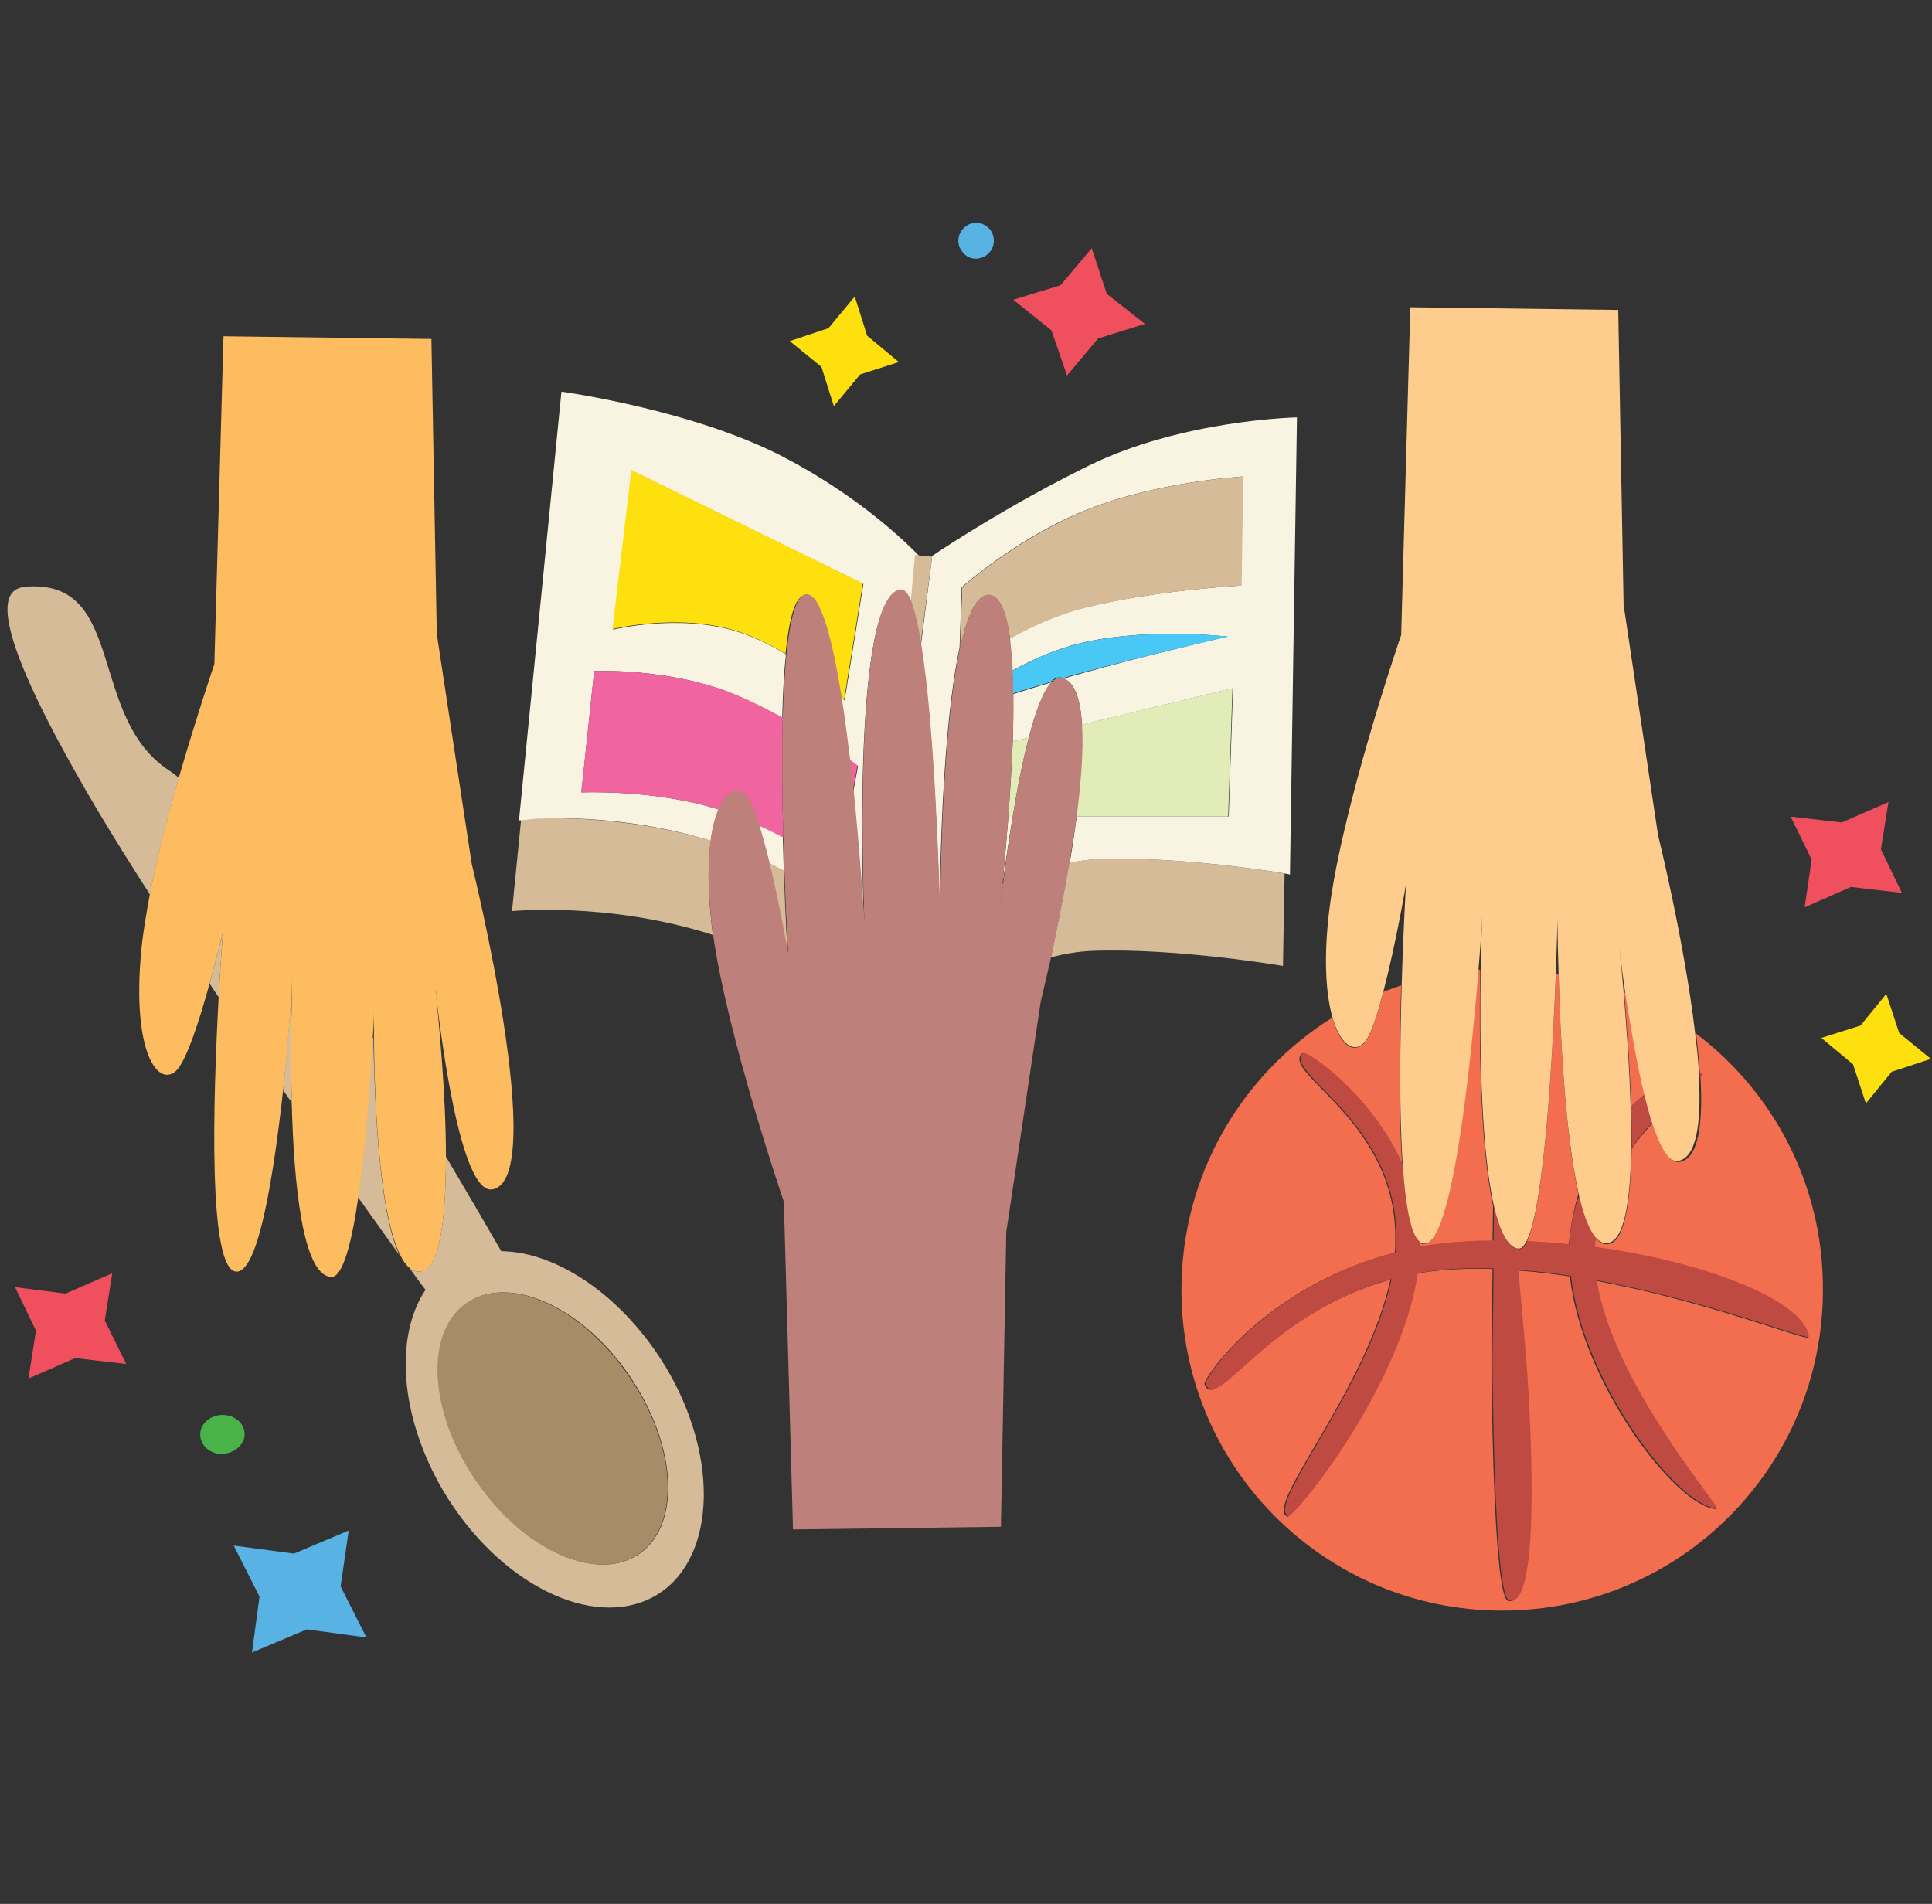 <?xml version="1.0" encoding="utf-8"?>
<!-- Generator: Adobe Illustrator 23.0.4, SVG Export Plug-In . SVG Version: 6.00 Build 0)  -->
<svg version="1.1" id="Layer_1" xmlns="http://www.w3.org/2000/svg" xmlns:xlink="http://www.w3.org/1999/xlink" x="0px" y="0px"
	 viewBox="0 0 359.6 354.4" style="enable-background:new 0 0 359.6 354.4;" xml:space="preserve">
<rect x="0" y="0" width="359.6" height="354.4" fill="#333333" stroke="none"/>
<style type="text/css">
	.st0{fill:none;}
	.st1{fill:#58B3E4;}
	.st2{fill:#49B349;}
	.st3{fill:#FEE00E;}
	.st4{fill:#F04F5E;}
	.st5{fill:#D5BB98;}
	.st6{fill:#F9F3E2;}
	.st7{fill:#F0649F;}
	.st8{fill:#49C8F5;}
	.st9{fill:#E1ECB9;}
	.st10{fill:#BD807B;}
	.st11{fill:#F36D4F;}
	.st12{fill:#BE4A41;}
	.st13{fill:#FECC8C;}
	.st14{fill:#A88C67;}
	.st15{fill:#FDBC5F;}
</style>
<g>
	<path class="st0" d="M290,171.3c0,0-0.1,3.9-0.3,9.8c0.2,0,0.3,0.1,0.5,0.1C290,175.3,290,171.3,290,171.3z"/>
	<path class="st0" d="M301.2,174.1c-0.1-0.7-0.1-1.2-0.1-1.2S301.2,173.4,301.2,174.1z"/>
	<path class="st0" d="M69.6,188.3c0,0-0.1,1.8-0.2,4.7c0.1,0.1,0.2,0.3,0.2,0.4C69.6,190.3,69.6,188.3,69.6,188.3z"/>
	<path class="st0" d="M81.1,185.5c-0.1-0.9-0.1-1.3-0.1-1.3S81,184.6,81.1,185.5z"/>
	<path class="st0" d="M275.8,170.5c0,0-0.2,4-0.7,10c0.1,0,0.3,0,0.4,0C275.6,174.5,275.8,170.5,275.8,170.5z"/>
	<path class="st0" d="M257.5,184.5c1.1-0.4,2.2-0.8,3.3-1.2c0.3-10.5,0.8-18.6,0.8-18.6S259.8,175.8,257.5,184.5z"/>
	<path class="st0" d="M301.2,174.1c0.2,1.8,0.6,5.7,1.1,10.6c0.1,0.1,0.3,0.1,0.4,0.2C302,180,301.5,176,301.2,174.1z"/>
	<path class="st1" d="M183.6,47.5c1.5-1.1,1.8-3.1,0.8-4.6c-1.1-1.5-3.1-1.9-4.6-0.8c-1.5,1.1-1.9,3.1-0.8,4.6
		C180,48.3,182.1,48.6,183.6,47.5z"/>
	<path class="st2" d="M45.5,266.5c-0.3-2-2.3-3.3-4.6-3.1c-2.3,0.3-3.9,2.1-3.6,4.1c0.3,2,2.3,3.4,4.6,3.1
		C44.2,270.2,45.8,268.4,45.5,266.5z"/>
	<polygon class="st3" points="155.2,75.6 160.1,69.7 167.3,67.4 161.4,62.5 159.1,55.2 154.2,61.1 147,63.5 152.9,68.3 	"/>
	<polygon class="st3" points="353.5,192.3 351.1,185 346.3,190.9 339,193.2 344.9,198.1 347.3,205.4 352.1,199.5 359.4,197.1 	"/>
	<polygon class="st4" points="20.9,237 12.2,240.8 2.8,239.6 6.7,247.7 5.3,256.6 14,252.8 23.5,253.9 19.5,245.8 	"/>
	<polygon class="st4" points="335.9,168.9 344.5,165.1 354,166.2 350.1,158.1 351.5,149.3 342.8,153.1 333.3,152 337.2,160 	"/>
	<polygon class="st4" points="198.6,69.9 204.4,63 213.1,60.3 206,54.7 203.2,46.2 197.4,53.1 188.6,55.8 195.7,61.5 	"/>
	<polygon class="st1" points="64.9,284.9 54.7,289.2 43.5,287.7 48.3,297.2 46.9,307.6 57.1,303.3 68.2,304.8 63.4,295.3 	"/>
	<path class="st5" d="M186.2,168.3c0.1-0.9,0.3-2.2,0.5-3.8c0,0,0,0-0.1,0C186.4,166.1,186.3,167.4,186.2,168.3z"/>
	<path class="st5" d="M174.9,171.1c0,0,0-0.4,0-1.1c0,0,0,0,0,0C174.9,170.7,174.9,171.1,174.9,171.1z"/>
	<path class="st5" d="M146.6,177.7c0,0-0.4-6.6-0.7-15.6c-0.9-0.5-1.8-0.9-2.7-1.4C145.1,168.8,146.6,177.7,146.6,177.7z"/>
	<path class="st5" d="M186.2,168.3c-0.1,0.7-0.1,1.2-0.1,1.2S186.1,169,186.2,168.3z"/>
	<path class="st5" d="M132.3,156.5c-17-5.1-32.4-4.2-35.3-4l-1.7,17.1c0,0,17.9-1.8,37.3,4.4c0,0,0,0,0.1,0
		c-0.2-1.2-0.3-2.3-0.4-3.4C131.7,164.8,131.8,160,132.3,156.5z"/>
	<path class="st5" d="M239.1,162.6c-4.1-0.7-20.9-3.2-34.7-2.7c-1.7,0.1-3.5,0.3-5.4,0.7c-1.1,6.5-2.4,12.8-3.4,17.6
		c2.7-0.7,5.2-1.1,7.6-1.2c15.8-0.6,35.6,2.8,35.6,2.8L239.1,162.6z"/>
	<path class="st6" d="M171.4,120.2c2.5,15.6,3.4,43.8,3.5,49.7c0,0,0,0,0,0c0-6,0.4-34.1,3.7-49.3l0.4-11.3c0,0,10.5-9.4,23.5-14.5
		c13.1-5.2,28.8-6.1,28.8-6.1l-0.3,20.3c0,0-15.8,0.8-29.1,4.1c-5.3,1.3-10.2,3.6-14.1,5.8c0.2,1.8,0.4,3.8,0.5,6
		c3.2-1.8,7.1-3.6,11.3-4.8c12.7-3.5,28.9-1.6,28.9-1.6s-15.4,3.5-28.1,7.1c-0.8,0.2-1.6,0.5-2.4,0.7c2.1,0.8,3.1,4,3.4,8.6
		l28.1-6.8l-0.8,23.9h-28.3c-0.4,2.9-0.8,5.8-1.3,8.6c1.9-0.4,3.7-0.6,5.4-0.7c13.8-0.5,30.6,2,34.7,2.7c0.6,0.1,0.9,0.2,0.9,0.2
		l1.3-85.1c0,0-21.3,0.4-38.8,9c-14.4,7.1-25.7,14.5-29.3,16.9l0.2,0L171.4,120.2z"/>
	<path class="st6" d="M186.6,164.5C186.6,164.5,186.6,164.5,186.6,164.5c0.5-3.3,1.1-7.8,1.9-12.6h-0.8
		C187.3,156.9,186.9,161.4,186.6,164.5z"/>
	<path class="st6" d="M188.5,138l3-0.7c1.2-4.8,2.7-8.7,4.2-10.3c-2.6,0.8-5,1.5-7.1,2.2C188.6,132,188.6,135,188.5,138z"/>
	<path class="st6" d="M132.3,156.5c0.3-2.5,0.9-4.4,1.5-5.8c-0.1,0-0.2-0.1-0.3-0.1c-11.9-3.7-25.3-3.1-25.3-3.1l2.4-22.6
		c0,0,14.3-0.6,26.2,4.4c3.1,1.3,6,2.8,8.8,4.3c0.1-4.3,0.3-8.4,0.7-11.8c-2.8-1.7-6-3.3-9.3-4.3c-10.8-3.3-22.9-0.3-22.9-0.3
		l3.5-29.6l43.1,21.1l-3.5,21.7c0,0-0.2-0.2-0.7-0.7c0.6,3.7,1.1,7.7,1.6,11.7c1,0.7,1.6,1.2,1.6,1.2l-0.9,4.9c1.4,13,2,24.5,2,24.5
		s-2.6-61.2,6.8-62c0.7-0.1,1.4,0.8,2,2.4l0.8-8.9l0.8,0.1c-2.8-2.9-11.4-11.2-25.1-18.4c-16.9-8.9-41.6-12.3-41.6-12.3l-7.9,79.8
		c0,0,0.2,0,0.5,0C99.8,152.2,115.3,151.3,132.3,156.5z"/>
	<path class="st6" d="M143.2,160.7c0.9,0.5,1.8,0.9,2.7,1.4c-0.1-2-0.1-4.1-0.2-6.3c-1.4-0.8-2.9-1.5-4.5-2.2
		C141.9,155.6,142.5,158.1,143.2,160.7z"/>
	<path class="st5" d="M169.5,112.2c0.7,1.8,1.3,4.6,1.8,8l2.2-16.6l-0.2,0l-2.2-0.2l-0.8-0.1L169.5,112.2z"/>
	<path class="st5" d="M231.1,109l0.3-20.3c0,0-15.7,0.9-28.8,6.1c-13.1,5.2-23.5,14.5-23.5,14.5l-0.4,11.3c1.3-5.8,2.9-9.7,5.2-9.8
		c2.2-0.1,3.4,3.2,4.1,8.1c3.9-2.2,8.8-4.5,14.1-5.8C215.3,109.8,231.1,109,231.1,109z"/>
	<path class="st7" d="M158,141.3c0.2,2,0.5,4.1,0.7,6.1l0.9-4.9C159.6,142.5,159,142,158,141.3z"/>
	<path class="st7" d="M110.6,124.9l-2.4,22.6c0,0,13.4-0.6,25.3,3.1c0.1,0,0.2,0.1,0.3,0.1c1.4-3.2,3.3-3.9,5-2.4
		c0.8,0.7,1.6,2.7,2.5,5.4c1.6,0.7,3.1,1.5,4.5,2.2c-0.2-7.1-0.3-15.1-0.1-22.3c-2.7-1.5-5.7-3-8.8-4.3
		C124.8,124.3,110.6,124.9,110.6,124.9z"/>
	<path class="st8" d="M228.6,118.5c0,0-16.1-1.9-28.9,1.6c-4.2,1.2-8,2.9-11.3,4.8c0.1,1.3,0.1,2.7,0.1,4.2c2.1-0.7,4.5-1.4,7.1-2.2
		c0.6-0.6,1.2-0.9,1.8-0.8c0.2,0,0.4,0.1,0.5,0.1c0.8-0.2,1.6-0.5,2.4-0.7C213.2,122,228.6,118.5,228.6,118.5z"/>
	<path class="st3" d="M157.1,130.3l3.5-21.7l-43.1-21.1l-3.5,29.6c0,0,12.2-3,22.9,0.3c3.3,1,6.5,2.6,9.3,4.3
		c0.7-6.6,1.8-11,3.8-10.9c2.6,0.1,4.7,8.4,6.4,18.8C156.8,130,157.1,130.3,157.1,130.3z"/>
	<path class="st9" d="M187.7,152h0.8c0.8-5,1.8-10.2,3-14.7l-3,0.7C188.3,142.8,188,147.6,187.7,152z"/>
	<path class="st9" d="M229.4,128.1l-28.1,6.8c0.3,4.7-0.2,10.7-1,17.1h28.3L229.4,128.1z"/>
	<path class="st10" d="M200.4,152c0.8-6.3,1.3-12.4,1-17.1c-0.3-4.6-1.3-7.8-3.4-8.6c-0.2-0.1-0.4-0.1-0.5-0.1
		c-0.6-0.1-1.2,0.2-1.8,0.8c-1.5,1.6-3,5.5-4.2,10.3c-1.2,4.5-2.2,9.7-3,14.7c-0.8,4.8-1.4,9.3-1.8,12.5c-0.2,1.6-0.4,2.9-0.5,3.8
		c-0.1,0.7-0.1,1.2-0.1,1.2s0-0.4,0.1-1.2c0.1-0.8,0.2-2.1,0.4-3.8c0.3-3.2,0.7-7.6,1.1-12.6c0.3-4.4,0.6-9.2,0.8-14
		c0.1-3,0.2-6.1,0.1-8.9c0-1.4-0.1-2.8-0.1-4.2c-0.1-2.2-0.3-4.2-0.5-6c-0.7-5-1.9-8.2-4.1-8.1c-2.2,0.1-3.9,4-5.2,9.8
		c-3.3,15.2-3.7,43.3-3.7,49.3c0,0.7,0,1.1,0,1.1s0-0.4,0-1.1c-0.2-6-1-34.2-3.5-49.7c-0.5-3.4-1.2-6.2-1.8-8
		c-0.6-1.6-1.3-2.4-2-2.4c-9.5,0.8-6.8,62-6.8,62s-0.7-11.5-2-24.5c-0.2-2-0.4-4-0.7-6.1c-0.5-4-1-8-1.6-11.7
		c-1.7-10.4-3.8-18.7-6.4-18.8c-1.9-0.1-3.1,4.3-3.8,10.9c-0.3,3.5-0.6,7.5-0.7,11.8c-0.2,7.2-0.1,15.1,0.1,22.3
		c0.1,2.2,0.1,4.3,0.2,6.3c0.3,9,0.7,15.6,0.7,15.6s-1.5-8.9-3.5-17c-0.6-2.6-1.3-5-1.9-7.1c-0.8-2.6-1.7-4.6-2.5-5.4
		c-1.6-1.5-3.6-0.8-5,2.4c-0.6,1.4-1.2,3.4-1.5,5.8c-0.5,3.6-0.6,8.3,0,14.2c0.1,1.1,0.2,2.2,0.4,3.4c2.7,19.3,13.2,49.9,13.2,49.9
		l1.7,61l38.7-0.5l1-54.9l6.4-42.8c0,0,0.8-3.4,2-8.6c1-4.8,2.3-11,3.4-17.6C199.5,157.7,200,154.8,200.4,152z"/>
	<path class="st11" d="M315.7,192.4c0.3,2.5,0.5,5,0.7,7.3c0.2,0,0.3,0,0.5,0.1c0.1,0-0.1,0.2-0.4,0.6c0.5,8.7-0.3,15.3-3.9,15.9
		c-1.8,0.3-3.4-2.8-4.9-7.4c-1.3,1.5-2.7,3.1-4,4.9c-0.2,10-1.3,17.9-4.7,17.8c-0.8,0-1.5-0.5-2.1-1.3c-0.1,0.6-0.1,1.2-0.2,1.9
		c20.7,2.8,38.9,10.1,39.8,16.7c0.1,0.7-11.1-3.7-26-7.5c-4.2-1.1-8.8-2.1-13.5-3c3.1,19.6,23.6,42.6,22.3,42.5
		c-7.6-0.7-24.9-23.6-27.1-43.3c-3.3-0.5-6.6-0.9-9.8-1.1l1.4,15.5c0,0,3.9,47.7-3.1,46c-2.9-0.7-3.1-44.4-3.1-44.4l0.2-17.4
		c-3.7-0.1-7.4,0-10.9,0.4c-1.1,0.1-2.2,0.3-3.2,0.5c-3.2,21.3-23.1,45.6-24.1,45.2c-4.4-2,14.7-23.5,19.2-44.1
		c-23.1,6.3-32.5,25-34.6,19.5c-0.4-1.1,11.7-18.5,35.4-24.5c0.1-0.7,0.1-1.3,0.1-2c0.6-22.3-21.2-31.3-17.4-35.1
		c0.6-0.6,12.8,7.6,18.7,21c-0.7-9.9-0.5-23.1-0.2-33.7c-1.1,0.4-2.2,0.8-3.3,1.2c-1.2,4.6-2.5,8.6-3.7,9.7c-2,1.8-4.4,0.3-5.8-4.9
		c-16.9,10.6-28.1,29.3-28.1,50.7c0,33,26.7,59.7,59.7,59.7c33,0,59.7-26.7,59.7-59.7C339.4,220.6,330.1,203.3,315.7,192.4z"/>
	<path class="st11" d="M267.8,231.6c3.3-0.4,6.6-0.6,10-0.6l0.1-6.6c-2.5-11.3-2.6-31.7-2.4-43.9c-0.1,0-0.3,0-0.4,0
		c-1.4,17.3-4.7,50.9-10,51.1c-0.3,0-0.7-0.1-1-0.4c0,0.3,0,0.6,0,0.9C265.4,231.9,266.6,231.7,267.8,231.6z"/>
	<path class="st11" d="M302.7,184.9c-0.1-0.1-0.3-0.1-0.4-0.2c0.5,6.1,1.1,13.9,1.3,21.3c0.9-0.9,1.7-1.6,2.6-2.3
		C304.8,197.7,303.6,190.7,302.7,184.9z"/>
	<path class="st11" d="M293.8,222.2c-2.5-11.1-3.4-29.6-3.7-40.9c-0.2,0-0.3-0.1-0.5-0.1c-0.6,15.1-2.1,43-5.4,49.9
		c2.6,0.1,5.2,0.3,7.8,0.6C292.3,228.3,292.9,225.1,293.8,222.2z"/>
	<path class="st12" d="M316.9,199.8c-0.2,0-0.3-0.1-0.5-0.1c0,0.2,0,0.5,0,0.7C316.8,200,317,199.8,316.9,199.8z"/>
	<path class="st12" d="M292.1,231.6c-2.6-0.3-5.2-0.4-7.8-0.6c-0.5,1-1,1.6-1.6,1.5c-0.2,0-0.4-0.1-0.5-0.1
		c-1.8-0.6-3.2-3.7-4.1-8.1l-0.1,6.6c-3.4,0-6.8,0.2-10,0.6c-1.3,0.1-2.5,0.3-3.7,0.6c0-0.3,0-0.6,0-0.9c-1.7-1.5-2.6-6.9-3.1-14.2
		c-5.9-13.5-18.1-21.6-18.7-21c-3.8,3.8,17.9,12.8,17.4,35.1c0,0.7-0.1,1.3-0.1,2c-23.7,6-35.8,23.5-35.4,24.5
		c2.1,5.6,11.5-13.2,34.6-19.5c-4.4,20.5-23.5,42.1-19.2,44.1c1,0.4,20.9-23.8,24.1-45.2c1-0.2,2.1-0.3,3.2-0.5
		c3.5-0.4,7.2-0.5,10.9-0.4l-0.2,17.4c0,0,0.2,43.7,3.1,44.4c7,1.7,3.1-46,3.1-46l-1.4-15.5c3.3,0.2,6.6,0.6,9.8,1.1
		c2.2,19.7,19.6,42.6,27.1,43.3c1.2,0.1-19.2-22.9-22.3-42.5c4.7,0.9,9.2,1.9,13.5,3c14.9,3.8,26.1,8.2,26,7.5
		c-0.8-6.6-19-13.9-39.8-16.7c0-0.6,0.1-1.2,0.2-1.9c-1.2-1.6-2.2-4.4-3-8.1C292.9,225.1,292.3,228.3,292.1,231.6z"/>
	<path class="st12" d="M303.6,206c0.1,2.7,0.1,5.3,0.1,7.7c1.3-1.8,2.6-3.5,4-4.9c-0.5-1.6-1-3.3-1.4-5.1
		C305.3,204.4,304.5,205.2,303.6,206z"/>
	<path class="st13" d="M253.8,194.2c1.2-1.1,2.5-5,3.7-9.7c2.3-8.7,4.2-19.9,4.2-19.9s-0.5,8.1-0.8,18.6
		c-0.3,10.7-0.5,23.8,0.2,33.7c0.5,7.2,1.4,12.7,3.1,14.2c0.3,0.3,0.6,0.4,1,0.4c5.2-0.2,8.6-33.8,10-51.1c0.5-6,0.7-10,0.7-10
		s-0.2,4-0.3,9.9c-0.2,12.2-0.1,32.6,2.4,43.9c1,4.4,2.3,7.4,4.1,8.1c0.2,0.1,0.4,0.1,0.5,0.1c0.6,0.1,1.1-0.5,1.6-1.5
		c3.3-6.8,4.8-34.8,5.4-49.9c0.2-5.9,0.3-9.8,0.3-9.8s0,4,0.2,9.9c0.3,11.4,1.2,29.8,3.7,40.9c0.8,3.7,1.8,6.5,3,8.1
		c0.6,0.8,1.3,1.3,2.1,1.3c3.4,0.1,4.6-7.8,4.7-17.8c0-2.5,0-5.1-0.1-7.7c-0.2-7.4-0.8-15.1-1.3-21.3c-0.4-4.9-0.9-8.8-1.1-10.6
		c-0.1-0.7-0.1-1.2-0.1-1.2s0,0.4,0.1,1.2c0.2,1.9,0.7,5.9,1.4,10.8c0.9,5.8,2.1,12.9,3.5,18.8c0.5,1.8,0.9,3.6,1.4,5.1
		c1.5,4.6,3.1,7.7,4.9,7.4c3.5-0.5,4.4-7.2,3.9-15.9c0-0.2,0-0.5,0-0.7c-0.1-2.3-0.4-4.8-0.7-7.3c-2-17-6.9-36.8-6.9-36.8l-6.4-42.8
		l-1-54.9l-38.7-0.5l-1.7,61c0,0-11.8,34.3-13.6,53.2c-0.8,8-0.3,13.8,0.7,17.6C249.4,194.5,251.9,196,253.8,194.2z"/>
	<path class="st5" d="M31.6,143.5c-15.4-9.9-8-35.7-26.7-34.3c-3.5,0.3-9.8,2.7,13.3,41.7c2.8,4.7,6.1,10,9.7,15.6
		c1.4-7,3.4-14.8,5.4-21.7C32.7,144.3,32.1,143.8,31.6,143.5z"/>
	<path class="st5" d="M39,183.1c0.6,0.8,1.1,1.7,1.7,2.5c0.4-7.1,0.8-12.1,0.8-12.1S40.4,177.9,39,183.1z"/>
	<path class="st5" d="M54.4,182.6c0,0-0.6,9.4-1.7,20.3c0.5,0.8,1.1,1.6,1.6,2.3C53.9,193.3,54.4,182.6,54.4,182.6z"/>
	<path class="st5" d="M69.3,193c-0.4,6.8-1.2,19.6-2.7,29.8c2.7,3.8,5.3,7.4,7.8,10.9c-4-8.1-4.7-30.2-4.9-40.2
		C69.5,193.3,69.4,193.2,69.3,193z"/>
	<path class="st5" d="M93.3,232.9c-3-5.2-6.5-11.2-10.3-17.6c0,11.4-1.1,21.5-5.1,21.4c-0.6,0-1.2-0.3-1.7-0.7c1,1.4,2,2.8,3,4.1
		c-5.8,8.7-4.8,23.6,3.3,37.4c10.2,17.2,27.7,26,39.2,19.7c11.4-6.3,12.5-25.4,2.3-42.6C116,241.3,103.7,233,93.3,232.9z
		 M119.2,289.1c-7.7,5.6-21.3-0.2-30.2-13c-9-12.8-10-27.7-2.3-33.4c7.7-5.6,21.3,0.2,30.2,13C125.9,268.6,126.9,283.5,119.2,289.1z
		"/>
	<path class="st14" d="M86.6,242.7c-7.7,5.6-6.7,20.6,2.3,33.4c9,12.8,22.5,18.6,30.2,13c7.7-5.6,6.7-20.5-2.3-33.3
		C107.9,243,94.4,237.1,86.6,242.7z"/>
	<path class="st15" d="M83,215.3c0-12.1-1.4-25.6-1.8-29.8c-0.1-0.9-0.1-1.3-0.1-1.3s0.1,0.5,0.1,1.3c0.8,6.8,4.5,36.8,10.4,35.9
		c10.8-1.6-3.8-60.6-3.8-60.6L81.3,118l-1-54.9l-38.7-0.5l-1.7,61c0,0-3.2,9.4-6.6,21.1c-2,6.9-4,14.6-5.4,21.7
		c-0.7,3.8-1.3,7.3-1.6,10.5c-1.8,18.9,3.1,25.6,6.5,22.4c1.9-1.8,4.4-9.6,6.2-16.2c1.4-5.2,2.5-9.6,2.5-9.6s-0.4,5-0.8,12.1
		c-1,18.4-2.1,51.3,3.4,51.1c4.1-0.1,6.9-18.5,8.6-33.8c1.2-10.9,1.7-20.3,1.7-20.3s-0.4,10.7-0.1,22.7c0.4,15,2,32,7.3,32.4
		c2.2,0.2,3.9-6.5,5.1-14.9c1.5-10.2,2.3-23,2.7-29.8c0.2-2.9,0.2-4.7,0.2-4.7s0,2,0,5.1c0.1,10,0.8,32.1,4.9,40.2
		c0.5,1.1,1.1,1.9,1.7,2.4c0.5,0.4,1.1,0.7,1.7,0.7C81.9,236.9,83,226.7,83,215.3z"/>
</g>
</svg>
